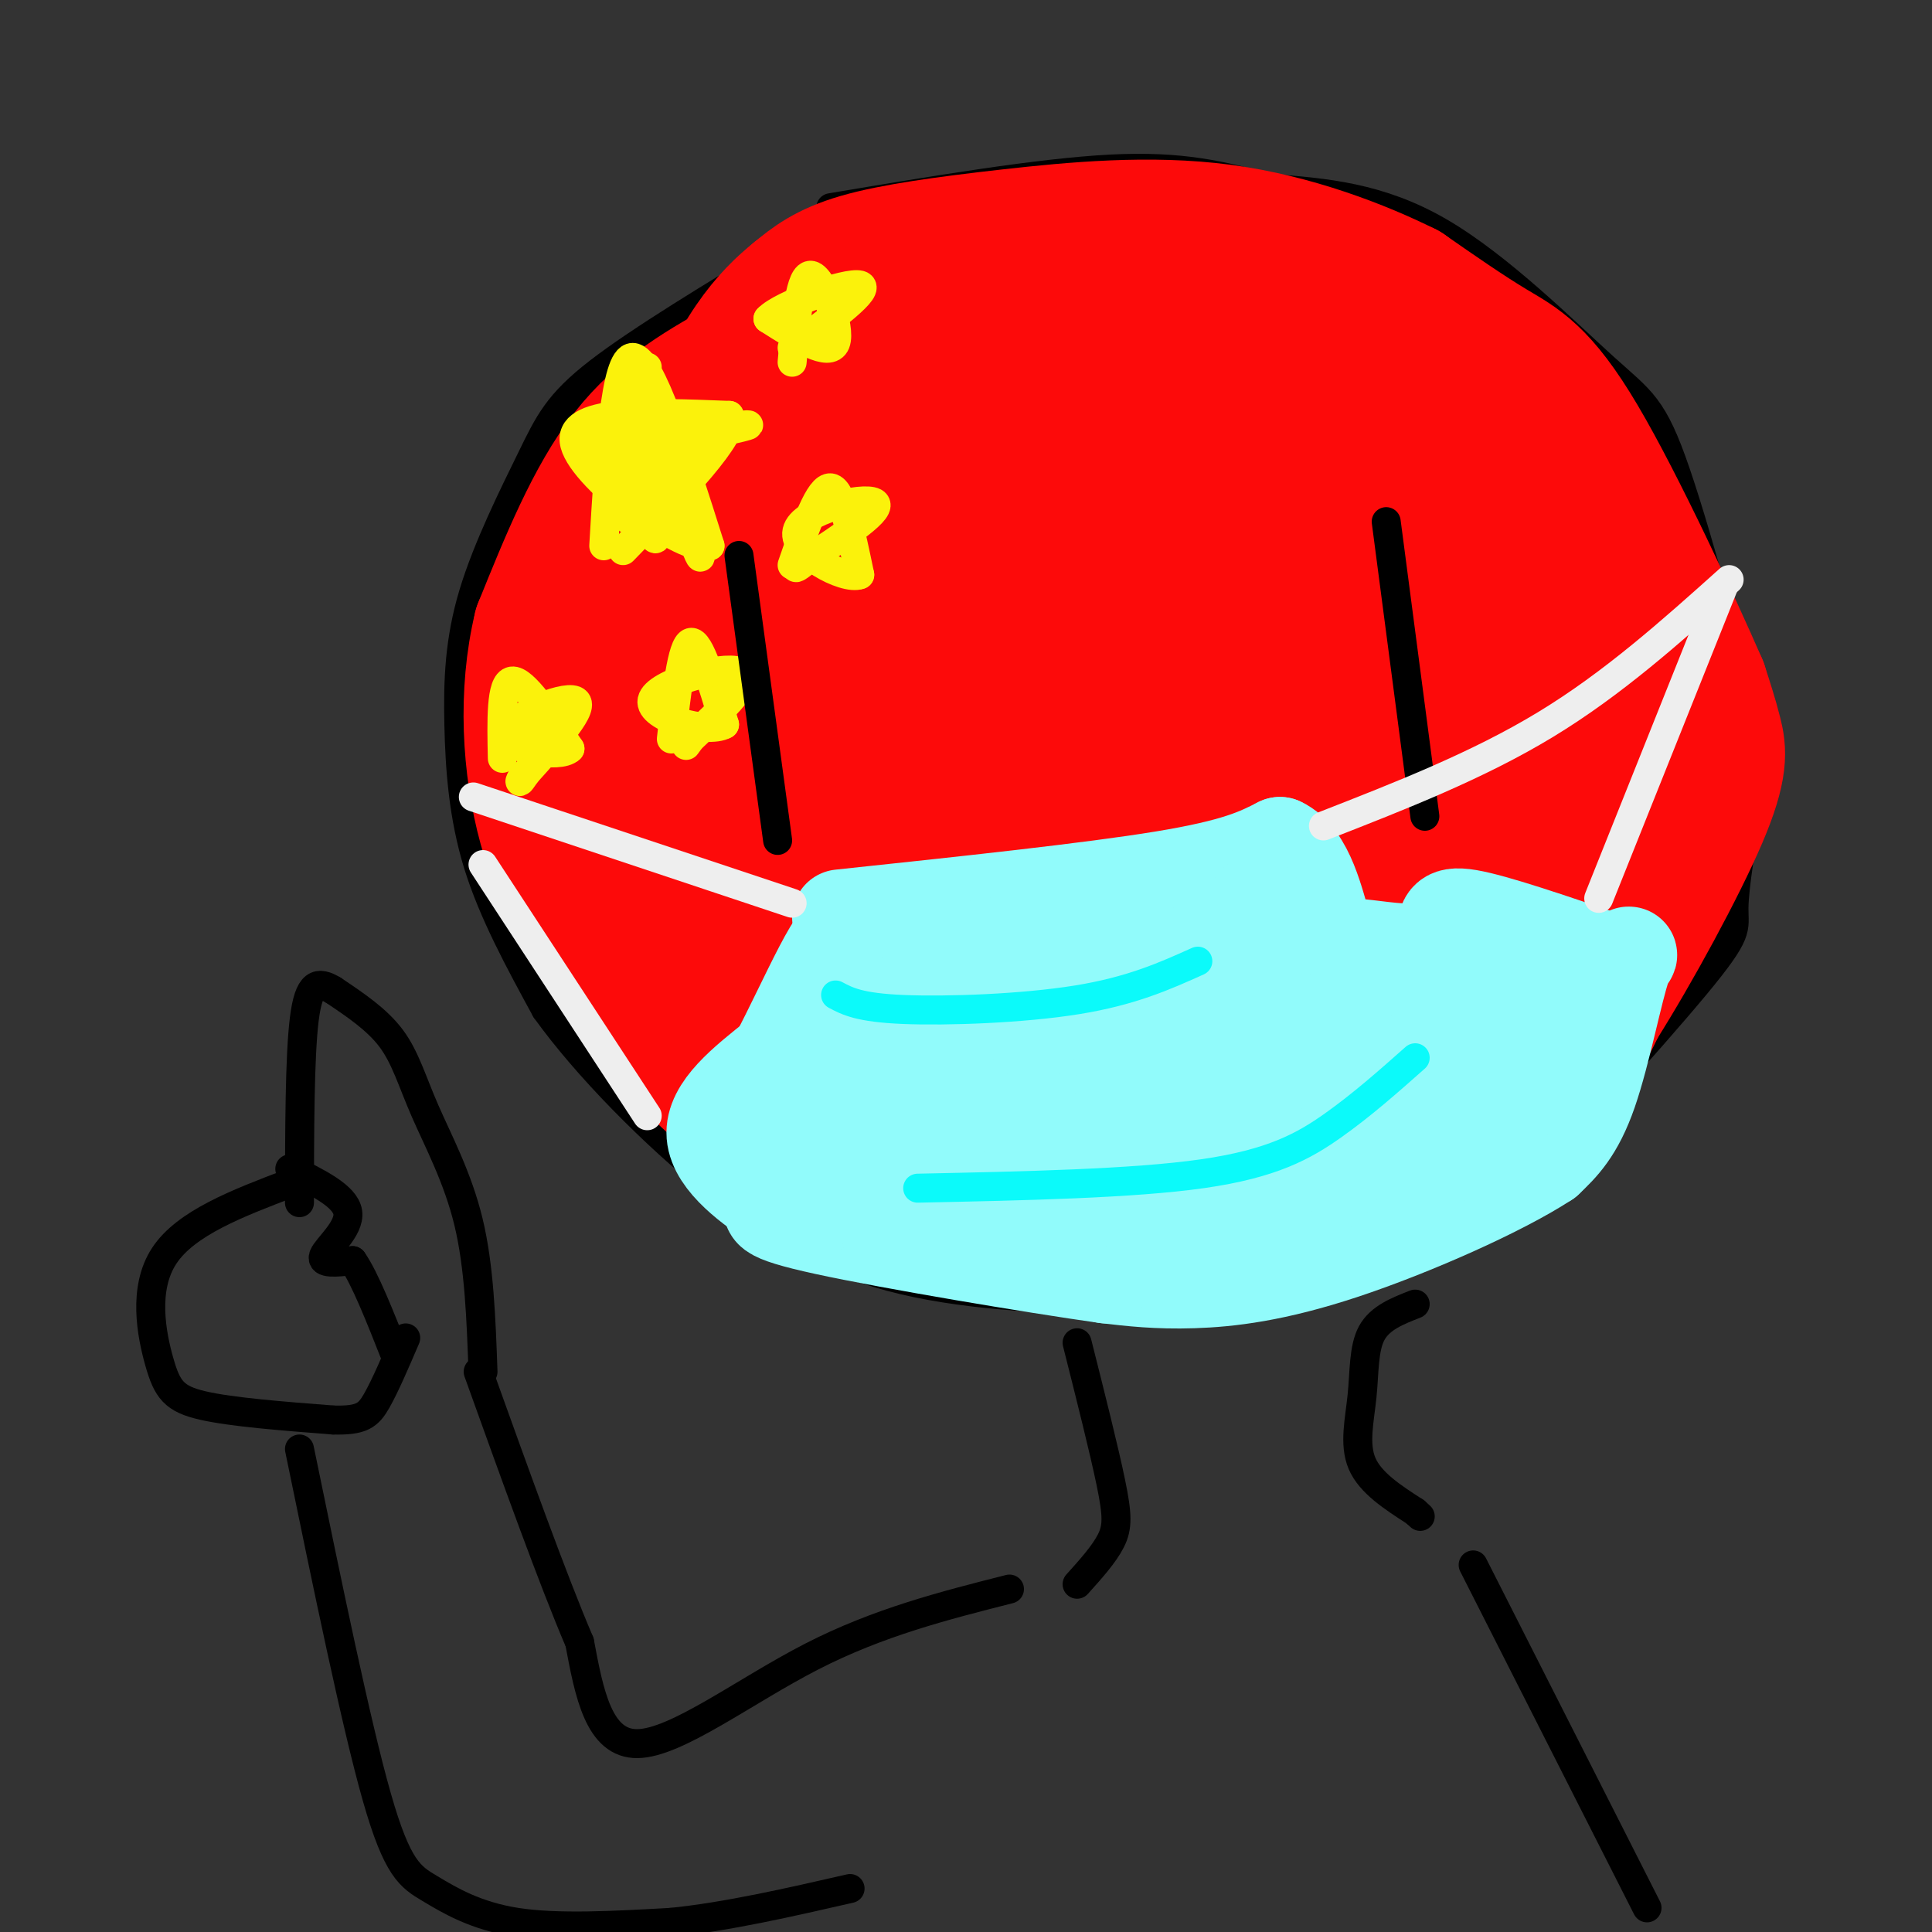 <svg viewBox='0 0 400 400' version='1.1' xmlns='http://www.w3.org/2000/svg' xmlns:xlink='http://www.w3.org/1999/xlink'><rect x="0" y="0" width="400" height="400" fill="#333333" stroke="none"/><g fill='none' stroke='rgb(0,0,0)' stroke-width='6' stroke-linecap='round' stroke-linejoin='round'><path d='M163,52c-15.235,9.207 -30.470,18.415 -39,25c-8.530,6.585 -10.355,10.549 -14,18c-3.645,7.451 -9.111,18.389 -12,28c-2.889,9.611 -3.201,17.895 -3,27c0.201,9.105 0.915,19.030 4,29c3.085,9.970 8.543,19.985 14,30'/><path d='M113,209c8.360,11.652 22.262,25.783 35,36c12.738,10.217 24.314,16.520 39,20c14.686,3.480 32.482,4.137 46,4c13.518,-0.137 22.759,-1.069 32,-2'/><path d='M265,267c10.818,-2.119 21.863,-6.416 28,-8c6.137,-1.584 7.367,-0.456 18,-11c10.633,-10.544 30.671,-32.762 40,-44c9.329,-11.238 7.951,-11.497 8,-16c0.049,-4.503 1.524,-13.252 3,-22'/><path d='M362,166c1.246,-3.543 2.862,-1.400 0,-14c-2.862,-12.600 -10.200,-39.944 -15,-54c-4.800,-14.056 -7.062,-14.823 -15,-22c-7.938,-7.177 -21.554,-20.765 -34,-28c-12.446,-7.235 -23.723,-8.118 -35,-9'/><path d='M263,39c-10.200,-2.644 -18.200,-4.756 -33,-4c-14.800,0.756 -36.400,4.378 -58,8'/></g>
<g fill='none' stroke='rgb(253,10,10)' stroke-width='28' stroke-linecap='round' stroke-linejoin='round'><path d='M155,75c-8.917,4.917 -17.833,9.833 -25,19c-7.167,9.167 -12.583,22.583 -18,36'/><path d='M112,130c-3.244,13.378 -2.356,28.822 1,41c3.356,12.178 9.178,21.089 15,30'/><path d='M128,201c6.095,9.583 13.833,18.542 24,27c10.167,8.458 22.762,16.417 31,20c8.238,3.583 12.119,2.792 16,2'/><path d='M199,250c11.067,1.244 30.733,3.356 45,3c14.267,-0.356 23.133,-3.178 32,-6'/><path d='M276,247c12.667,-3.733 28.333,-10.067 38,-17c9.667,-6.933 13.333,-14.467 17,-22'/><path d='M331,208c7.167,-11.333 16.583,-28.667 21,-39c4.417,-10.333 3.833,-13.667 3,-17c-0.833,-3.333 -1.917,-6.667 -3,-10'/><path d='M352,142c-5.262,-12.095 -16.917,-37.333 -25,-51c-8.083,-13.667 -12.595,-15.762 -18,-19c-5.405,-3.238 -11.702,-7.619 -18,-12'/><path d='M291,60c-9.177,-4.577 -23.120,-10.021 -38,-12c-14.880,-1.979 -30.699,-0.494 -44,1c-13.301,1.494 -24.086,2.998 -31,5c-6.914,2.002 -9.957,4.501 -13,7'/><path d='M165,61c-5.565,4.463 -12.977,12.121 -19,31c-6.023,18.879 -10.656,48.978 -11,67c-0.344,18.022 3.600,23.968 9,32c5.400,8.032 12.257,18.152 18,24c5.743,5.848 10.371,7.424 15,9'/><path d='M177,224c4.697,5.153 8.938,13.535 0,-8c-8.938,-21.535 -31.056,-72.989 -34,-80c-2.944,-7.011 13.284,30.420 32,61c18.716,30.580 39.919,54.309 40,46c0.081,-8.309 -20.959,-48.654 -42,-89'/><path d='M173,154c-13.100,-28.028 -24.850,-53.599 -16,-32c8.850,21.599 38.300,90.368 52,116c13.700,25.632 11.652,8.128 7,-10c-4.652,-18.128 -11.906,-36.881 -21,-54c-9.094,-17.119 -20.027,-32.606 -22,-33c-1.973,-0.394 5.013,14.303 12,29'/><path d='M185,170c11.124,16.760 32.935,44.161 47,62c14.065,17.839 20.385,26.117 2,-14c-18.385,-40.117 -61.474,-128.629 -67,-133c-5.526,-4.371 26.512,75.400 45,113c18.488,37.600 23.425,33.029 24,25c0.575,-8.029 -3.213,-19.514 -7,-31'/><path d='M229,192c-14.970,-35.741 -48.897,-109.594 -47,-102c1.897,7.594 39.616,96.634 58,134c18.384,37.366 17.433,23.057 13,3c-4.433,-20.057 -12.347,-45.861 -22,-70c-9.653,-24.139 -21.044,-46.611 -20,-42c1.044,4.611 14.522,36.306 28,68'/><path d='M239,183c15.298,27.602 39.544,62.606 37,43c-2.544,-19.606 -31.878,-93.822 -31,-96c0.878,-2.178 31.967,67.683 47,88c15.033,20.317 14.009,-8.909 14,-23c-0.009,-14.091 0.995,-13.045 2,-12'/><path d='M308,183c-7.896,2.412 -28.635,14.440 -27,19c1.635,4.560 25.645,1.650 38,-5c12.355,-6.650 13.054,-17.040 14,-23c0.946,-5.960 2.139,-7.489 -1,-15c-3.139,-7.511 -10.611,-21.003 -17,-30c-6.389,-8.997 -11.694,-13.498 -17,-18'/><path d='M298,111c-6.892,-7.413 -15.620,-16.946 -6,-3c9.620,13.946 37.590,51.370 44,54c6.410,2.630 -8.740,-29.534 -19,-49c-10.260,-19.466 -15.630,-26.233 -21,-33'/><path d='M296,80c-7.161,-8.150 -14.562,-12.024 -28,-14c-13.438,-1.976 -32.911,-2.056 -48,0c-15.089,2.056 -25.793,6.246 -33,9c-7.207,2.754 -10.916,4.073 -9,6c1.916,1.927 9.458,4.464 17,7'/><path d='M195,88c9.462,-0.628 24.615,-5.699 44,9c19.385,14.699 43.000,49.167 57,73c14.000,23.833 18.385,37.032 8,20c-10.385,-17.032 -35.538,-64.295 -51,-83c-15.462,-18.705 -21.231,-8.853 -27,1'/><path d='M226,108c11.803,21.321 54.809,74.122 61,66c6.191,-8.122 -24.433,-77.167 -24,-81c0.433,-3.833 31.924,57.545 46,83c14.076,25.455 10.736,14.987 2,-5c-8.736,-19.987 -22.868,-49.494 -37,-79'/><path d='M274,92c-10.517,-18.247 -18.310,-24.365 -13,-17c5.310,7.365 23.722,28.211 27,30c3.278,1.789 -8.579,-15.480 -19,-24c-10.421,-8.520 -19.406,-8.291 -26,-5c-6.594,3.291 -10.797,9.646 -15,16'/><path d='M228,92c-5.333,4.833 -11.167,8.917 -17,13'/></g>
<g fill='none' stroke='rgb(251,242,11)' stroke-width='6' stroke-linecap='round' stroke-linejoin='round'><path d='M125,113c1.167,-19.500 2.333,-39.000 6,-39c3.667,0.000 9.833,19.500 16,39'/><path d='M147,113c-5.156,1.667 -26.044,-13.667 -28,-21c-1.956,-7.333 15.022,-6.667 32,-6'/><path d='M151,86c1.667,3.667 -10.167,15.833 -22,28'/><path d='M134,76c-1.982,17.399 -3.964,34.798 -4,31c-0.036,-3.798 1.875,-28.792 3,-30c1.125,-1.208 1.464,21.369 2,30c0.536,8.631 1.268,3.315 2,-2'/><path d='M137,105c-0.584,-6.995 -3.043,-23.483 -1,-20c2.043,3.483 8.589,26.938 9,30c0.411,3.062 -5.311,-14.268 -9,-22c-3.689,-7.732 -5.344,-5.866 -7,-4'/><path d='M129,89c-2.500,-0.167 -5.250,1.417 -8,3'/><path d='M137,92c8.917,-1.833 17.833,-3.667 18,-4c0.167,-0.333 -8.417,0.833 -17,2'/><path d='M164,75c0.822,-9.267 1.644,-18.533 4,-18c2.356,0.533 6.244,10.867 5,14c-1.244,3.133 -7.622,-0.933 -14,-5'/><path d='M159,66c2.667,-2.911 16.333,-7.689 19,-7c2.667,0.689 -5.667,6.844 -14,13'/><path d='M164,117c2.833,-8.167 5.667,-16.333 8,-16c2.333,0.333 4.167,9.167 6,18'/><path d='M178,119c-3.131,1.250 -13.958,-4.625 -13,-9c0.958,-4.375 13.702,-7.250 16,-6c2.298,1.250 -5.851,6.625 -14,12'/><path d='M167,116c-2.667,2.167 -2.333,1.583 -2,1'/><path d='M139,153c1.083,-9.750 2.167,-19.500 4,-20c1.833,-0.500 4.417,8.250 7,17'/><path d='M150,150c-3.500,2.024 -15.750,-1.417 -15,-5c0.750,-3.583 14.500,-7.310 18,-6c3.500,1.310 -3.250,7.655 -10,14'/><path d='M143,153c-1.667,2.333 -0.833,1.167 0,0'/><path d='M104,157c-0.167,-7.833 -0.333,-15.667 2,-16c2.333,-0.333 7.167,6.833 12,14'/><path d='M118,155c-2.036,2.083 -13.125,0.292 -13,-3c0.125,-3.292 11.464,-8.083 14,-7c2.536,1.083 -3.732,8.042 -10,15'/><path d='M109,160c-1.833,2.667 -1.417,1.833 -1,1'/><path d='M111,152c0.000,0.000 0.100,0.100 0.1,0.1'/></g>
<g fill='none' stroke='rgb(0,0,0)' stroke-width='6' stroke-linecap='round' stroke-linejoin='round'><path d='M287,108c0.000,0.000 8.000,61.000 8,61'/><path d='M153,115c0.000,0.000 8.000,59.000 8,59'/></g>
<g fill='none' stroke='rgb(145,251,251)' stroke-width='20' stroke-linecap='round' stroke-linejoin='round'><path d='M174,190c25.917,-2.750 51.833,-5.500 67,-8c15.167,-2.500 19.583,-4.750 24,-7'/><path d='M265,175c5.576,2.553 7.515,12.437 9,17c1.485,4.563 2.515,3.805 6,4c3.485,0.195 9.424,1.341 13,1c3.576,-0.341 4.788,-2.171 6,-4'/><path d='M299,193c0.756,-1.689 -0.356,-3.911 5,-3c5.356,0.911 17.178,4.956 29,9'/><path d='M333,199c5.476,0.238 4.667,-3.667 3,1c-1.667,4.667 -4.190,17.905 -7,26c-2.810,8.095 -5.905,11.048 -9,14'/><path d='M320,240c-9.262,6.095 -27.917,14.333 -42,19c-14.083,4.667 -23.595,5.762 -31,6c-7.405,0.238 -12.702,-0.381 -18,-1'/><path d='M229,264c-15.244,-2.156 -44.356,-7.044 -58,-10c-13.644,-2.956 -11.822,-3.978 -10,-5'/><path d='M161,249c-5.022,-3.178 -12.578,-8.622 -13,-14c-0.422,-5.378 6.289,-10.689 13,-16'/><path d='M161,219c5.857,-10.964 14.000,-30.375 14,-23c0.000,7.375 -8.143,41.536 -9,52c-0.857,10.464 5.571,-2.768 12,-16'/><path d='M178,232c6.934,-13.826 18.270,-40.393 17,-37c-1.270,3.393 -15.144,36.744 -16,49c-0.856,12.256 11.308,3.415 20,-10c8.692,-13.415 13.912,-31.404 14,-34c0.088,-2.596 -4.956,10.202 -10,23'/><path d='M203,223c-3.679,13.518 -7.876,35.815 -3,28c4.876,-7.815 18.826,-45.740 21,-46c2.174,-0.260 -7.428,37.147 -7,45c0.428,7.853 10.884,-13.847 16,-28c5.116,-14.153 4.890,-20.758 4,-22c-0.890,-1.242 -2.445,2.879 -4,7'/><path d='M230,207c1.337,15.958 6.678,52.353 10,48c3.322,-4.353 4.625,-49.454 5,-56c0.375,-6.546 -0.178,25.462 2,41c2.178,15.538 7.086,14.606 11,4c3.914,-10.606 6.832,-30.888 7,-42c0.168,-11.112 -2.416,-13.056 -5,-15'/><path d='M260,187c-0.981,7.765 -0.934,34.677 1,38c1.934,3.323 5.756,-16.944 5,-27c-0.756,-10.056 -6.088,-9.900 -6,2c0.088,11.900 5.597,35.543 10,43c4.403,7.457 7.702,-1.271 11,-10'/><path d='M281,233c6.132,-9.222 15.964,-27.276 12,-25c-3.964,2.276 -21.722,24.883 -21,31c0.722,6.117 19.926,-4.257 29,-11c9.074,-6.743 8.020,-9.854 8,-13c-0.020,-3.146 0.994,-6.327 -6,-6c-6.994,0.327 -21.997,4.164 -37,8'/><path d='M266,217c-2.990,4.756 8.036,12.647 21,8c12.964,-4.647 27.867,-21.833 24,-24c-3.867,-2.167 -26.503,10.686 -35,18c-8.497,7.314 -2.856,9.090 6,8c8.856,-1.090 20.928,-5.045 33,-9'/><path d='M315,218c9.650,-4.416 17.274,-10.957 4,-4c-13.274,6.957 -47.444,27.411 -66,34c-18.556,6.589 -21.496,-0.688 -26,-4c-4.504,-3.312 -10.573,-2.661 -13,-7c-2.427,-4.339 -1.214,-13.670 0,-23'/><path d='M214,214c-2.369,-10.833 -8.292,-26.417 8,-23c16.292,3.417 54.798,25.833 74,34c19.202,8.167 19.101,2.083 19,-4'/><path d='M315,221c4.511,-2.267 6.289,-5.933 3,-3c-3.289,2.933 -11.644,12.467 -20,22'/></g>
<g fill='none' stroke='rgb(11,250,250)' stroke-width='6' stroke-linecap='round' stroke-linejoin='round'><path d='M173,206c2.467,1.311 4.933,2.622 14,3c9.067,0.378 24.733,-0.178 36,-2c11.267,-1.822 18.133,-4.911 25,-8'/><path d='M190,246c22.289,-0.467 44.578,-0.933 59,-3c14.422,-2.067 20.978,-5.733 27,-10c6.022,-4.267 11.511,-9.133 17,-14'/></g>
<g fill='none' stroke='rgb(238,238,238)' stroke-width='6' stroke-linecap='round' stroke-linejoin='round'><path d='M274,171c16.000,-6.250 32.000,-12.500 46,-21c14.000,-8.500 26.000,-19.250 38,-30'/><path d='M331,186c0.000,0.000 26.000,-65.000 26,-65'/><path d='M164,187c0.000,0.000 -66.000,-22.000 -66,-22'/><path d='M134,231c0.000,0.000 -34.000,-52.000 -34,-52'/></g>
<g fill='none' stroke='rgb(0,0,0)' stroke-width='6' stroke-linecap='round' stroke-linejoin='round'><path d='M293,270c-3.643,1.423 -7.286,2.845 -9,6c-1.714,3.155 -1.500,8.042 -2,13c-0.500,4.958 -1.714,9.988 0,14c1.714,4.012 6.357,7.006 11,10'/><path d='M293,313c1.833,1.667 0.917,0.833 0,0'/><path d='M223,278c2.800,11.111 5.600,22.222 7,29c1.400,6.778 1.400,9.222 0,12c-1.400,2.778 -4.200,5.889 -7,9'/><path d='M209,329c-13.578,3.444 -27.156,6.889 -41,14c-13.844,7.111 -27.956,17.889 -36,18c-8.044,0.111 -10.022,-10.444 -12,-21'/><path d='M120,340c-5.500,-12.833 -13.250,-34.417 -21,-56'/><path d='M100,284c-0.387,-10.887 -0.774,-21.774 -3,-31c-2.226,-9.226 -6.292,-16.792 -9,-23c-2.708,-6.208 -4.060,-11.060 -7,-15c-2.940,-3.940 -7.470,-6.970 -12,-10'/><path d='M69,205c-3.156,-1.911 -5.044,-1.689 -6,6c-0.956,7.689 -0.978,22.844 -1,38'/><path d='M60,245c-10.768,4.101 -21.536,8.202 -26,15c-4.464,6.798 -2.625,16.292 -1,22c1.625,5.708 3.036,7.631 9,9c5.964,1.369 16.482,2.185 27,3'/><path d='M69,294c5.933,0.156 7.267,-0.956 9,-4c1.733,-3.044 3.867,-8.022 6,-13'/><path d='M60,242c5.756,2.822 11.511,5.644 12,9c0.489,3.356 -4.289,7.244 -5,9c-0.711,1.756 2.644,1.378 6,1'/><path d='M73,261c2.500,3.500 5.750,11.750 9,20'/><path d='M62,300c5.863,28.488 11.726,56.976 16,72c4.274,15.024 6.958,16.583 11,19c4.042,2.417 9.440,5.690 18,7c8.560,1.310 20.280,0.655 32,0'/><path d='M139,398c11.500,-1.167 24.250,-4.083 37,-7'/><path d='M305,324c0.000,0.000 36.000,71.000 36,71'/></g>
</svg>